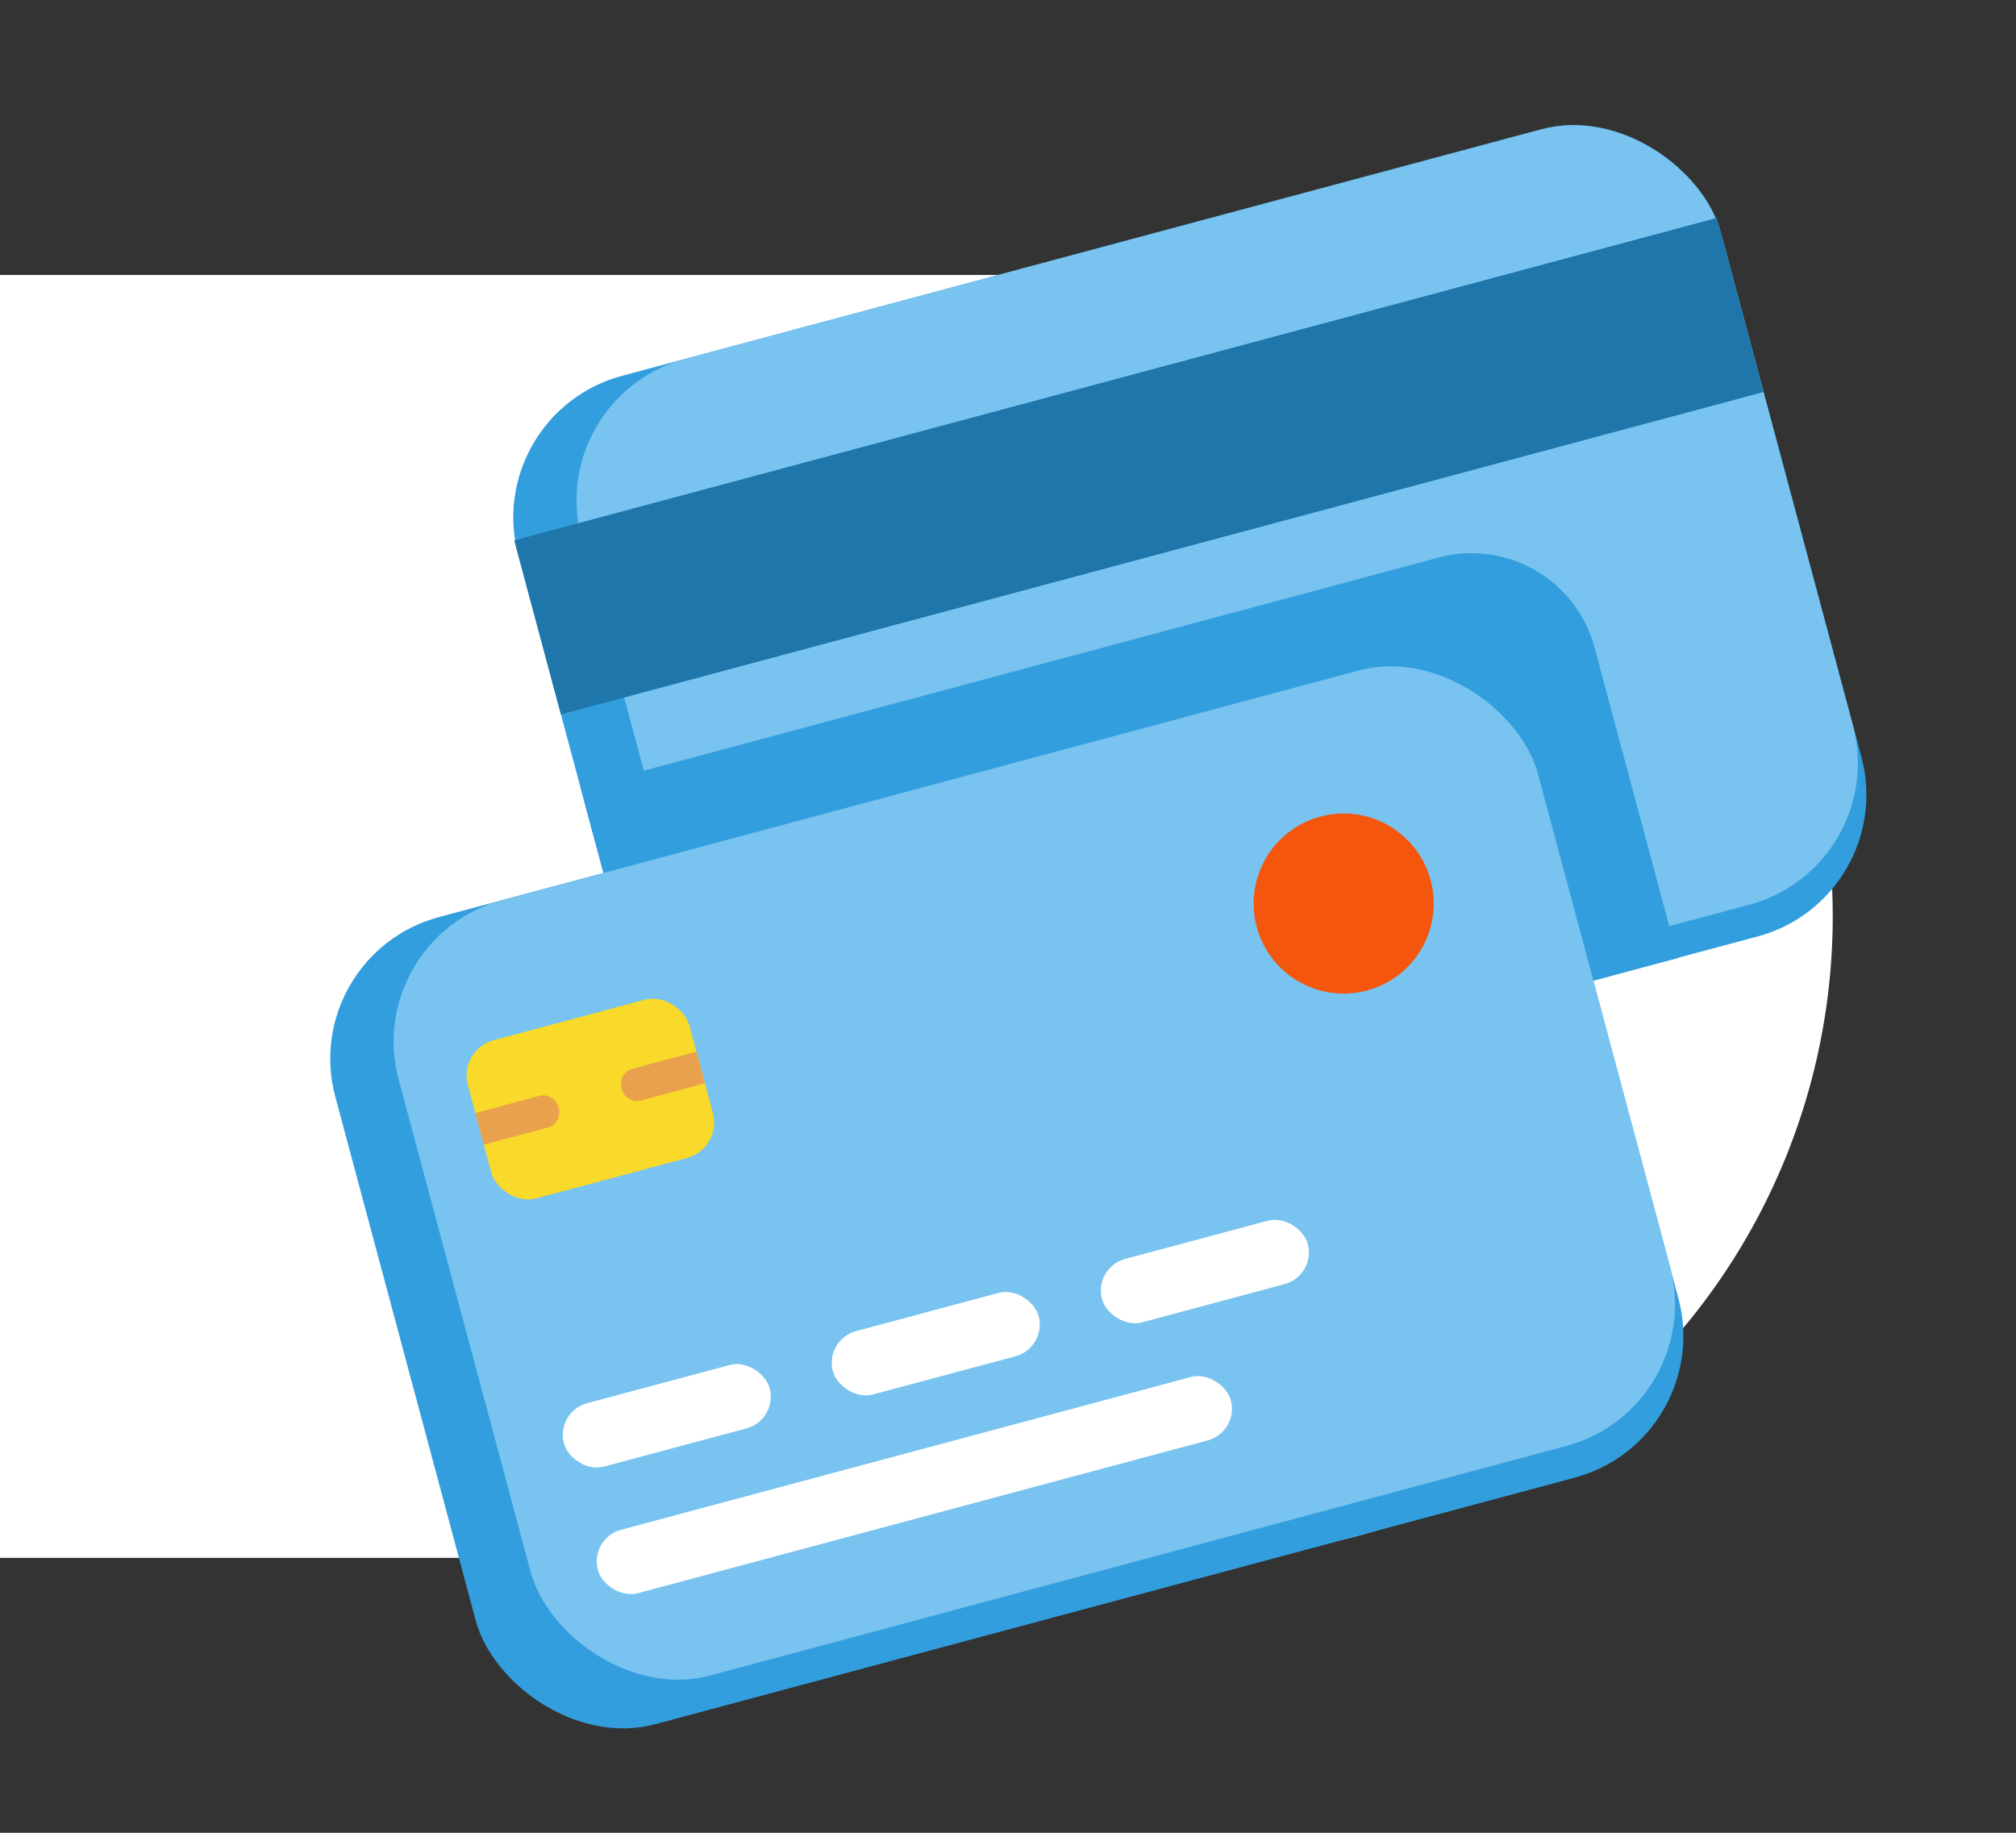 <svg xmlns="http://www.w3.org/2000/svg" xmlns:xlink="http://www.w3.org/1999/xlink" width="110" height="100" viewBox="0 0 110 100">
  <rect x="0" y="0" width="110" height="100" fill="#333333" stroke="none"/>
  <defs>
    <clipPath id="clip-pagos">
      <rect width="110" height="100"/>
    </clipPath>
  </defs>
  <g id="pagos" clip-path="url(#clip-pagos)">
    <g id="Grupo_256" data-name="Grupo 256" transform="translate(5)">
      <path id="Rectángulo_120" data-name="Rectángulo 120" d="M0,0H65a35,35,0,0,1,35,35v0A35,35,0,0,1,65,70H0a0,0,0,0,1,0,0V0A0,0,0,0,1,0,0Z" transform="translate(-5 15)" fill="#fff"/>
      <g id="icons_payment" transform="matrix(0.966, -0.259, 0.259, 0.966, -11.444, 9.588)">
        <rect id="Rectángulo_130" data-name="Rectángulo 130" width="67.929" height="45.587" rx="8" transform="translate(28.172 21)" fill="#329ede"/>
        <rect id="Rectángulo_131" data-name="Rectángulo 131" width="64.358" height="43.797" rx="8" transform="translate(31.742 21)" fill="#78c3ef"/>
        <path id="Trazado_33" data-name="Trazado 33" d="M79.622,43.86H31.36V61.583a6.563,6.563,0,0,0,2.091,4.778,7.369,7.369,0,0,0,5.058,1.98H86.771V50.61a6.958,6.958,0,0,0-7.149-6.75Z" transform="translate(-3.188 -1.745)" fill="#329ede"/>
        <rect id="Rectángulo_132" data-name="Rectángulo 132" width="67.929" height="45.587" rx="8" transform="translate(10.88 46.935)" fill="#329ede"/>
        <rect id="Rectángulo_133" data-name="Rectángulo 133" width="64.358" height="43.797" rx="8" transform="translate(14.459 46.935)" fill="#78c3ef"/>
        <rect id="Rectángulo_134" data-name="Rectángulo 134" width="12.517" height="8.938" rx="2" transform="translate(18.029 54.196)" fill="#f9d929"/>
        <circle id="Elipse_15" data-name="Elipse 15" cx="4.912" cy="4.912" r="4.912" transform="translate(61.835 54.093)" fill="#f5560d"/>
        <path id="Trazado_34" data-name="Trazado 34" d="M16.81,60.61h3.6a.86.86,0,0,1,.86.86v.069a.86.86,0,0,1-.86.86h-3.6Z" transform="translate(1.219 -2.835)" fill="#eaa14e"/>
        <rect id="Rectángulo_135" data-name="Rectángulo 135" width="35.754" height="3.579" rx="1.789" transform="translate(18.029 81.794)" fill="#fff"/>
        <rect id="Rectángulo_136" data-name="Rectángulo 136" width="11.623" height="3.579" rx="1.789" transform="translate(18.029 74.645)" fill="#fff"/>
        <rect id="Rectángulo_137" data-name="Rectángulo 137" width="11.623" height="3.579" rx="1.789" transform="translate(33.222 74.645)" fill="#fff"/>
        <rect id="Rectángulo_138" data-name="Rectángulo 138" width="11.623" height="3.579" rx="1.789" transform="translate(48.423 74.645)" fill="#fff"/>
        <path id="Trazado_35" data-name="Trazado 35" d="M0,0H3.6a.86.86,0,0,1,.86.86V.929a.86.86,0,0,1-.86.86H0Z" transform="translate(30.546 59.452) rotate(180)" fill="#eaa14e"/>
        <rect id="Rectángulo_139" data-name="Rectángulo 139" width="67.929" height="9.833" transform="translate(28.172 28.149)" fill="#1e76aa"/>
      </g>
    </g>
  </g>
</svg>
